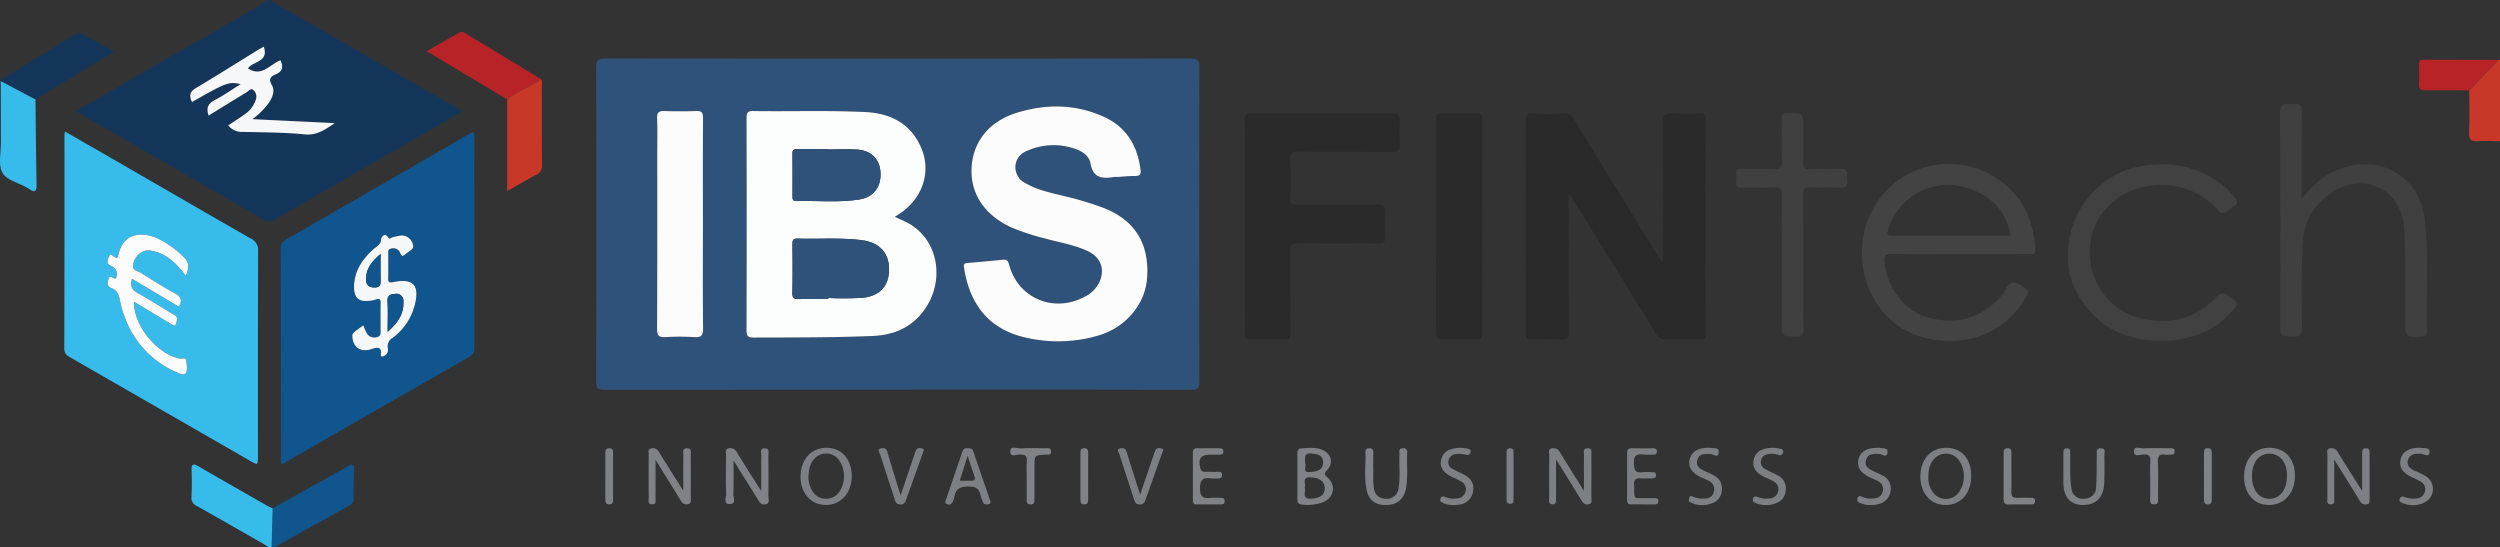 <svg xmlns="http://www.w3.org/2000/svg" width="731.035" height="160" viewBox="0 0 731.035 160">
  <rect x="0" y="0" width="731.035" height="160" fill="#333333" stroke="none"/>
  <defs>
    <style>
      .cls-1 {
        fill: #14365a;
      }

      .cls-2 {
        fill: #c83828;
      }

      .cls-3 {
        fill: #2e527a;
      }

      .cls-4 {
        fill: #37bbeb;
      }

      .cls-5 {
        fill: #10558e;
      }

      .cls-6 {
        fill: #2a2a2a;
      }

      .cls-7 {
        fill: #444344;
      }

      .cls-8 {
        fill: #414041;
      }

      .cls-9 {
        fill: #424142;
      }

      .cls-10 {
        fill: #b82328;
      }

      .cls-11 {
        fill: #818285;
      }

      .cls-12 {
        fill: #7e7f82;
      }

      .cls-13 {
        fill: #f6f7f8;
      }

      .cls-14 {
        fill: #fcfdfd;
      }

      .cls-15 {
        fill: #fcfcfd;
      }
    </style>
  </defs>
  <g id="Layer_2" data-name="Layer 2">
    <g id="Layer_1-2" data-name="Layer 1">
      <g>
        <path class="cls-1" d="M79.322,0c.369.898,1.303,1.052,2.015,1.463q25.586,14.748,51.194,29.46c.819.471,1.625.966,2.707,1.611-2.547,1.476-4.9,2.845-7.259,4.206Q104.249,50.432,80.522,64.131c-1.048.606-1.854,1.069-3.192.291Q50.369,48.736,23.325,33.192c-.326-.188-.623-.427-1.061-.73C32.858,26.364,43.337,20.325,53.823,14.297Q65.134,7.795,76.455,1.31C77.124.926,77.733.439,78.37,0ZM61.003,33.797c3.726-2.294,7.399-4.584,11.11-6.812.598-.359,1.196-1.354,2.025-.621a2.606,2.606,0,0,1,.728,2.626,8.252,8.252,0,0,1-3.552,4.601c-1.491,1.089-3.061,2.07-4.56,3.074a5.031,5.031,0,0,0,4.338,1.903c6.019.149,12.061.148,18.044.727,3.407.33,5.665-1.186,8.732-3.29L73.821,34.843a21.977,21.977,0,0,0,4.846-4.856c1.035-1.597,1.796-3.433.816-5.127-1.067-1.845-.242-2.538,1.201-3.147,2.086-.88,2.168-2.293,1.323-4.097-3.151,1.251-5.526,5.027-9.495,2.381,1.369-2.13,6.187-1.773,4.624-6.35-.659.37-1.205.652-1.727.974-6.064,3.736-12.089,7.536-18.205,11.184C55.326,26.924,55.389,28.165,56.134,29.84c10.15-5.777,10.754-6.004,14.238-5.24-2.61,1.633-4.991,3.333-7.564,4.663C60.831,30.284,60.248,31.569,61.003,33.797Z"/>
        <path class="cls-2" d="M730.57,17.524l.464.042V41.303c-2.124-.025-4.258-.191-6.369-.034-2.008.15-2.775-.337-2.668-2.536.199-4.088.052-8.193.049-12.291Z"/>
        <path class="cls-3" d="M262.369,113.94q-42.711,0-85.422.045c-2.009.005-2.644-.365-2.638-2.538q.126-45.797.009-91.595c-.005-2.154.528-2.74,2.731-2.738q85.541.097,171.083-0c2.109-.002,2.596.51,2.591,2.592q-.111,45.916-.003,91.832c.004,1.972-.469,2.454-2.452,2.449Q305.319,113.882,262.369,113.94Zm-.711-50.548c8.978-5.189,10.287-13.747,7.943-19.642-2.925-7.354-8.843-10.612-16.545-10.986-10.931-.53-21.871-.13-32.806-.298-1.591-.025-1.959.481-1.955,2.007q.074,31.069-.004,62.138c-.005,1.661.438,2.104,2.105,2.099,11.569-.033,23.138.014,34.699-.461,5.583-.229,10.524-1.988,14.264-6.431,7.178-8.529,5.54-21.199-3.493-26.407C264.572,64.666,263.167,64.11,261.658,63.392Zm65.216-11.647c1.323-.08,3.222-.287,5.121-.279,1.478.006,1.671-.675,1.511-1.902-.897-6.897-4.089-12.341-10.515-15.314-8.347-3.862-17.107-3.951-25.744-1.248-8.281,2.591-12.914,8.757-13.164,16.424-.245,7.509,4.024,13.663,11.892,17.195a69.53,69.53,0,0,0,9.92,3.2c4.183,1.168,8.542,1.819,12.469,3.761,3.629,1.796,4.776,5.389,3.068,9.006a9.354,9.354,0,0,1-4.346,4.234c-9.076,4.766-19.381.389-22.006-9.409-.313-1.167-.682-1.586-1.867-1.462-3.468.36-6.941.665-10.415.959-.82.069-1.048.366-.926,1.206,1.365,9.439,6.061,17.184,16.237,20.138a41.792,41.792,0,0,0,22.32.075c8.476-2.173,14.513-9.163,15.021-17.249.62-9.88-3.631-16.706-12.67-20.249a92.155,92.155,0,0,0-11.347-3.432c-3.906-.977-7.886-1.752-11.454-3.765a5.275,5.275,0,0,1-3.059-4.964,5.031,5.031,0,0,1,3.341-4.514,18.823,18.823,0,0,1,14.554-.458c1.984.707,3.725,2.12,4.047,4.046.742,4.435,3.549,4.566,6.957,4.007C325.975,51.723,326.137,51.745,326.875,51.745Zm-121.333,14.024c0-10.437-.034-20.874.036-31.31.01-1.572-.441-2.048-1.996-1.994-3.088.107-6.186.11-9.274-0-1.608-.057-2.231.351-2.166,2.08.134,3.553.04,7.115.04,10.673,0,17.0.032,33.999-.045,50.998-.008,1.887.513,2.453,2.374,2.357a76.09,76.09,0,0,1,8.558.006c1.965.12,2.54-.445,2.519-2.448C205.486,86.011,205.542,75.89,205.542,65.769Z"/>
        <path class="cls-4" d="M19.003,38.462c5.894,3.39,11.574,6.647,17.245,9.92,12.338,7.119,24.659,14.27,37.025,21.34a3.658,3.658,0,0,1,2.207,3.662c-.085,20-.051,40.001-.053,60.002-0,2.678-.009,2.681-2.267,1.382q-26.238-15.095-52.482-30.181c-1.067-.613-1.884-1.138-1.88-2.646q.086-31.305.049-62.611A7.706,7.706,0,0,1,19.003,38.462ZM38.61,81.514C43.319,84.325,47.827,87.015,52.316,89.693c1.091-1.949.58-2.964-1.191-3.919-3.341-1.801-6.55-3.855-9.758-5.891-.978-.621-2.777-.752-2.444-2.449a5.138,5.138,0,0,1,3.289-4.056,4.175,4.175,0,0,1,2.335.008c4.36.824,7.14,3.817,9.81,7.268.885-2.103,1.144-3.747-.607-5.467a29.197,29.197,0,0,0-6.835-5.061c-4.942-2.617-10.939-2.286-12.305,4.446-.137.674-.323.998-1.092.61-.557-.282-1.291-1.399-1.782.063-.301.896-.631,1.891.603,2.422,1.782.768,2.115,2.083,1.594,3.704-.789.45-1.597-1.396-2.166.126-.381,1.019-.685,2.159.816,2.736,1.666.641,2.205,2.008,2.502,3.68a26.348,26.348,0,0,0,1.463,4.989A27.756,27.756,0,0,0,51.828,108.946c.77.331,2.038.862,2.427.301.709-1.022.314-2.449.224-3.694-.084-1.153-1.1-.578-1.699-.676-6.703-1.092-13.833-9.728-13.563-16.637,3.584,2.157,7.097,4.282,10.626,6.381.432.257.922.908,1.423.405a3.099,3.099,0,0,0,.46-1.535c.195-1.04-.681-1.337-1.327-1.73-3.382-2.058-6.732-4.175-10.196-6.087C38.515,84.741,37.98,83.595,38.61,81.514Z"/>
        <path class="cls-5" d="M82.372,135.684a3.405,3.405,0,0,1-.238-2.088q-.021-30.365-.034-60.73a2.747,2.747,0,0,1,1.517-2.817q26.859-15.408,53.652-30.93c.335-.193.697-.34,1.065-.517.653.629.339,1.375.339,2.022q.032,30.365.029,60.73c.001,1.22-.03,2.18-1.352,2.934q-27.199,15.53-54.332,31.174A3.597,3.597,0,0,1,82.372,135.684Zm23.877-40.55c-3.341,2.384-3.341,2.384-3.176,3.721.35,2.84,2.532,4.256,5.567,3.219,2.128-.727,3.023-.493,2.698,1.895-.01.075.179.177.311.298a2.024,2.024,0,0,0,1.74-2.553,2.907,2.907,0,0,1,1.465-2.955,17.242,17.242,0,0,0,6.393-9.445c1.565-5.919-.397-8.039-6.314-6.81-1.025.213-1.447.079-1.419-1.066.058-2.372.008-4.746.023-7.119.004-.604-.174-1.375.661-1.58a2.262,2.262,0,0,1,2.416.529c.445.483.401,1.326,1.13,1.611a17.152,17.152,0,0,0,1.406-1.013c.774-.684,2.12-1.057,1.533-2.551a3.346,3.346,0,0,0-3.396-2.454,15.684,15.684,0,0,0-2.541.537c-.408.088-.856.7-1.227.087-1.078-1.781-2.067.051-2.068.366-.006,1.696-1.374,2.215-2.318,3.075-3.412,3.11-5.775,6.728-5.59,11.538.103,2.676,1.548,3.821,4.209,3.509a8.345,8.345,0,0,0,2.098-.372c1.31-.521,1.463.093,1.445,1.177-.04,2.531-.014,5.062-.012,7.593.001.931.218,1.963-1.13,2.212a2.558,2.558,0,0,1-2.894-1.117A18.287,18.287,0,0,1,106.249,95.134Z"/>
        <path class="cls-6" d="M486.316,76.612c0-13.749.062-27.277-.061-40.803-.021-2.26.675-2.753,2.745-2.62,2.686.172,5.393.087,8.088.021,1.14-.028,1.669.144,1.666,1.502q-.067,31.566-.005,63.132c.002,1.221-.461,1.418-1.524,1.4-3.252-.056-6.509-.116-9.756.02a3.319,3.319,0,0,1-3.375-1.869Q472.2,77.997,460.164,58.687c-.349-.563-.527-1.29-1.515-1.744v2.394c0,12.579-.042,25.158.047,37.736.013,1.82-.488,2.291-2.247,2.19a65.548,65.548,0,0,0-8.086.005c-1.846.123-2.191-.496-2.185-2.228.068-17.563.041-35.126.041-52.689,0-2.927.091-5.858-.034-8.78-.074-1.732.249-2.527,2.257-2.392a82.393,82.393,0,0,0,8.801.016,2.959,2.959,0,0,1,3.005,1.677q12.166,19.925,24.457,39.774C485.112,75.306,485.349,76.172,486.316,76.612Z"/>
        <path class="cls-6" d="M363.966,66.178c0-10.2.066-20.4-.056-30.599-.024-2.047.58-2.407,2.49-2.395,13.478.087,26.957.11,40.435-.017,2.212-.021,2.657.657,2.5,2.629a41.89,41.89,0,0,0-.001,6.399c.131,1.764-.392,2.27-2.207,2.251-9.196-.098-18.394-.002-27.59-.084-1.693-.015-2.347.284-2.264,2.158.169,3.788.149,7.592.006,11.382-.065,1.739.54,2.042,2.134,2.026,7.769-.082,15.54.013,23.309-.076,1.698-.02,2.415.285,2.27,2.162a44.217,44.217,0,0,0,.004,7.109c.161,1.912-.604,2.147-2.264,2.128-7.61-.085-15.225.068-22.832-.101-2.286-.051-2.652.704-2.622,2.742.114,7.747.001,15.497.083,23.245.017,1.58-.262,2.218-2.022,2.131-3.164-.156-6.346-.149-9.51-.001-1.671.078-1.899-.567-1.892-2.014C363.991,86.894,363.966,76.536,363.966,66.178Z"/>
        <path class="cls-7" d="M572.891,74.326c-6.506 0-13.014.094-19.516-.054-2.118-.048-2.501.64-2.296,2.551.799,7.443,5.9,14.252,12.88,16.083,7.846,2.059,14.914.351,20.631-5.695A9.489,9.489,0,0,0,586.448,84.76c1.089-2.415,2.429-2.635,4.648-1.231,2.465,1.56,2.526,1.359,1.022,3.88-9.278,15.548-28.996,14.553-38.342,6.901-10.078-8.251-12.391-24.064-4.98-35.014A25.21,25.21,0,0,1,582.556,51.339c8.186,4.754,12.063,12.221,12.577,21.564.098,1.788-1.052,1.413-2.011,1.415Q583.007,74.341,572.891,74.326Zm15.107-5.422c-1.35-6.798-5.058-11.1-11.518-13.54a18.334,18.334,0,0,0-24.352,11.723c-.339,1.115-.507,1.858,1.193,1.849C564.809,68.874,576.298,68.904,587.998,68.904Z"/>
        <path class="cls-6" d="M433.37,66.338c0,10.281-.04,20.562.04,30.842.013,1.681-.464,2.152-2.116,2.08-3.008-.131-6.031-.148-9.037.004-1.836.093-2.374-.408-2.367-2.306.075-18.98.046-37.96.046-56.94,0-1.819.044-3.639-.016-5.456-.034-1.03.339-1.364,1.369-1.35,3.568.05,7.139.084,10.705-.008,1.767-.046,1.368,1.107,1.369,2.055Q433.38,50.799,433.37,66.338Z"/>
        <path class="cls-8" d="M673.05,58.069c3.405-4.154,6.899-7.156,11.44-8.781,12.053-4.313,23.394,2.759,24.635,15.437,1.051,10.733.265,21.501.513,32.249.023.976-.22,1.341-1.3,1.413-4.991.334-4.947.376-4.997-4.622-.09-8.935.257-17.874-.32-26.807-.74-11.449-11.314-16.919-21.024-10.74a17.884,17.884,0,0,0-8.576,14.533c-.61,8.377-.301,16.763-.303,25.144-0,1.896-.346,2.606-2.422,2.513-3.922-.174-3.928-.04-3.928-4.019,0-20.329.055-40.659-.068-60.987-.016-2.58.774-3.344,3.139-2.957a3.75,3.75,0,0,0,1.187-0c1.745-.284,2.072.55,2.059,2.131C673.012,40.861,673.05,49.146,673.05,58.069Z"/>
        <path class="cls-9" d="M604.697,75.667c-.614-13.64,9.574-25.59,22.415-27.249,8.566-1.106,16.38.496,23.187,6.022a16.501,16.501,0,0,1,1.714,1.641c3.032,3.291,2.994,3.27-.747,5.636-1.22.772-1.888.712-2.875-.436C640.743,52.386,627.301,52.522,619.779,57.583c-6.945,4.673-9.93,12.2-8.212,20.683a19.589,19.589,0,0,0,16.317,15.211c7.663,1.292,14.532-.678,19.941-6.386,1.599-1.687,2.528-1.585,4.193-.343,2.689,2.005,2.787,1.915.583,4.374-5.318,5.936-12.268,8.358-19.959,8.5-11.271.208-20.134-4.247-25.571-14.47A21.271,21.271,0,0,1,604.697,75.667Z"/>
        <path class="cls-8" d="M521.026,76.43c0-6.483-.048-12.968.034-19.45.02-1.604-.362-2.238-2.085-2.165-3.086.131-6.184-.026-9.274.064-1.478.043-2.27-.282-2.015-1.941a8.326,8.326,0,0,0,.004-2.131c-.124-1.157.353-1.482,1.478-1.459,3.17.065,6.346-.075,9.512.06,1.788.077,2.479-.321,2.396-2.285-.17-4.025-.002-8.064-.078-12.095-.025-1.354.205-1.928,1.778-1.926,4.52.003,4.52-.081,4.52,4.37 0,3.4.06,6.801-.03,10.199-.035,1.332.327,1.775,1.705,1.731,3.089-.101,6.186.043,9.274-.064,1.456-.05,2.078.361,1.836,1.845a3.764,3.764,0,0,0-0,1.183c.305,1.902-.334,2.669-2.398,2.531-2.763-.185-5.552.053-8.32-.082-1.667-.081-2.114.435-2.105,2.094.068,12.967-.011,25.934.088,38.9.016,2.034-.394,2.717-2.553,2.602-3.761-.2-3.769-.051-3.769-3.718Q521.026,85.562,521.026,76.43Z"/>
        <path class="cls-5" d="M79.723,148.642q11.171-6.224,22.335-12.461c1.221-.686,1.478-.304,1.446.918-.078,2.92-.109,5.842-.113,8.764a1.89,1.89,0,0,1-1.068,1.897q-10.683,5.891-21.319,11.868a2.207,2.207,0,0,1-1.579.29Q79.574,154.279,79.723,148.642Z"/>
        <path class="cls-10" d="M148.302,29.055,124.741,14.956c3.368-1.905,6.485-3.654,9.586-5.431,1.006-.576,1.668.168,2.364.587q10.669,6.43,21.305,12.913a2.601,2.601,0,0,1-1.339,1.225C153.852,25.815,150.858,27.061,148.302,29.055Z"/>
        <path class="cls-1" d="M.229,23.735c.136-.749.851-.873,1.354-1.182,6.671-4.107,13.376-8.159,20.02-12.31a2.477,2.477,0,0,1,2.992-.076c2.788,1.65,5.656,3.163,8.848,4.928-7.834,4.756-15.45,9.38-23.066,14.004Q5.303,26.417.229,23.735Z"/>
        <path class="cls-4" d="M.229,23.735q5.074,2.682,10.148,5.365c.093,8.289.148,16.579.309,24.867.038,1.97-.407,2.546-2.147,1.285-.191-.138-.415-.23-.618-.353C5.432,53.391,1.812,52.748.632,50.372-.54,48.011.279,44.656.266,41.737.239,35.736.24,29.735.229,23.735Z"/>
        <path class="cls-4" d="M79.723,148.642q-.15,5.637-.299,11.275c-.907.322-1.489-.37-2.14-.739-6.608-3.748-13.182-7.556-19.81-11.268a2.507,2.507,0,0,1-1.478-2.624c.101-2.605.127-5.22.024-7.824-.078-1.976.611-1.907,2.022-1.09,6.712,3.884,13.451,7.722,20.186,11.567C78.706,148.21,79.225,148.409,79.723,148.642Z"/>
        <path class="cls-2" d="M148.302,29.055c2.556-1.995,5.55-3.24,8.355-4.804a2.601,2.601,0,0,0,1.339-1.225c.759.613.439,1.467.441,2.213.025,7.586-.025,15.172.052,22.757a2.995,2.995,0,0,1-1.769,3.179c-2.727,1.384-5.353,2.965-8.418,4.688Z"/>
        <path class="cls-10" d="M730.57,17.524l-8.524,8.918c-4.273-.023-8.546-.098-12.817-.041-1.437.019-1.982-.403-1.893-1.878.113-1.888.066-3.788.014-5.681-.029-1.03.379-1.374,1.388-1.369C716.015,17.51,723.293,17.511,730.57,17.524Z"/>
        <path class="cls-11" d="M222.594,143.596c0-3.895-.034-7.21.027-10.524.013-.721-.561-1.925.926-1.966,1.617-.045,1.124,1.246,1.134,2.064.049,3.948.06,7.898-.009,11.845-.014.829.601,2.043-.745,2.425-1.394.396-1.906-.712-2.5-1.671-2.193-3.546-4.417-7.073-6.95-11.12,0,3.573.097,6.645-.053,9.705-.051,1.046.993,2.969-.989,3.039-2.104.074-1.063-1.911-1.1-2.925-.136-3.786-.075-7.58-.036-11.37.007-.705-.413-1.703.723-1.976a2.008,2.008,0,0,1,2.385,1.042C217.666,135.838,219.992,139.47,222.594,143.596Z"/>
        <path class="cls-11" d="M191.689,134.452c0,4.012.016,7.635-.014,11.258-.006.706.357,1.745-.943,1.752-1.448.008-1.039-1.139-1.046-1.911q-.049-6.289.004-12.579c.007-.687-.427-1.683.826-1.876a1.948,1.948,0,0,1,2.158,1.053c2.26,3.674,4.581,7.311,7.129,11.359,0-3.806-.02-7.157.015-10.508.008-.775-.399-1.888,1.053-1.911,1.436-.022,1.113,1.063,1.117,1.863q.035,6.29-.001,12.579c-.004.731.301,1.674-.846,1.926-1.02.224-1.603-.302-2.108-1.129C196.69,142.488,194.306,138.673,191.689,134.452Z"/>
        <path class="cls-12" d="M455.014,134.318c0,4.066.015,7.682-.012,11.298-.006.793.333,1.926-1.115,1.835-1.283-.081-.856-1.131-.862-1.819-.036-4.185-.042-8.37.007-12.555.008-.678-.497-1.697.691-1.956a2.034,2.034,0,0,1,2.381,1.063c2.322,3.815,4.712,7.588,7.066,11.361,0-3.524-.021-7.02.016-10.515.008-.772-.404-1.887,1.032-1.934,1.436-.048,1.118,1.037,1.122,1.839.021,4.185.029,8.37-.009,12.555-.006.7.429,1.682-.733,1.964-1.123.272-1.71-.374-2.253-1.269C460.016,142.347,457.632,138.544,455.014,134.318Z"/>
        <path class="cls-12" d="M682.566,134.391c0,4.012.013,7.624-.01,11.236-.005.8.314,1.928-1.13,1.822-1.278-.093-.842-1.147-.848-1.834q-.056-6.283.004-12.566c.007-.68-.48-1.682.72-1.937a2.012,2.012,0,0,1,2.325,1.147c2.303,3.768,4.687,7.486,7.094,11.307,0-3.141-0-6.205 0-9.268 0-.632.015-1.265-0-1.897-.02-.832.212-1.365,1.204-1.317.909.044.974.621.974,1.295q-0,6.876.003,13.752c0.0.663-.019,1.262-.919,1.356a1.859,1.859,0,0,1-1.938-1.039C687.647,142.55,685.223,138.668,682.566,134.391Z"/>
        <path class="cls-11" d="M379.377,139.171c.001-2.134.015-4.269-.006-6.403-.009-.893.198-1.597,1.24-1.651,1.972-.103,3.969-.405,5.878.358,2.841,1.137,3.581,3.811,1.522,6.059-.913.997-.741,1.289.18,2.09,2.59,2.252,1.872,5.943-1.334,7.26a13.67,13.67,0,0,1-6.086.668c-1.171-.066-1.419-.733-1.406-1.74C379.397,143.598,379.376,141.384,379.377,139.171Zm2.113,3.363c.491,1.233-1.043,3.457,1.955,3.286,2.567-.146,3.934-1.09,3.923-3.076-.011-1.976-1.558-3.069-4.177-3.167C380.468,139.473,382.021,141.53,381.489,142.534Zm.155-6.979c.596.561-1.13,2.765,1.489,2.486,1.706-.182,3.651-.318,3.746-2.72.093-2.352-1.758-2.509-3.403-2.719C381.307,132.324,381.598,133.899,381.644,135.554Z"/>
        <path class="cls-12" d="M656.207,139.365c.005-4.945,2.807-8.282,7.067-8.419,4.811-.155,7.845,3.096,7.787,8.344-.056,5.114-3.311,8.542-7.935,8.357C658.951,147.48,656.202,144.19,656.207,139.365Zm12.519-.534c.018-3.542-2.071-6.212-5.191-6.159-2.941.05-4.865,2.383-5.008,6.075-.154,3.955,1.602,6.733,4.454,7.051a4.389,4.389,0,0,0,3.739-1.11C668.242,143.217,668.755,141.356,668.726,138.831Z"/>
        <path class="cls-12" d="M576.405,139.277c-.052,5.101-3.1,8.448-7.632,8.378-4.358-.067-7.301-3.534-7.224-8.511.076-4.929,3.108-8.213,7.569-8.199C573.64,130.959,576.456,134.18,576.405,139.277Zm-12.516.264a6.61,6.61,0,0,0,.978,3.869,4.684,4.684,0,0,0,8.306-.049,8.186,8.186,0,0,0-.189-8.537,4.674,4.674,0,0,0-6.633-1.331C564.412,134.943,563.847,137.032,563.889,139.541Z"/>
        <path class="cls-12" d="M241.666,130.945c4.362-.003,7.312,3.218,7.391,8.07.082,5.082-3.121,8.683-7.687,8.64-4.244-.04-7.27-3.469-7.281-8.252C234.076,134.406,237.174,130.948,241.666,130.945Zm-5.256,9.007a6.705,6.705,0,0,0,.384,1.982c.897,2.66,2.543,3.978,4.96,3.898,2.224-.074,3.909-1.562,4.636-4.035a8.201,8.201,0,0,0-.905-7.021,4.598,4.598,0,0,0-6.629-1.27C236.937,134.974,236.412,137.083,236.41,139.952Z"/>
        <path class="cls-11" d="M401.613,137.244a48.814,48.814,0,0,0,.035,4.965c.2,1.95,1.099,3.481,3.355,3.62a3.449,3.449,0,0,0,3.96-3.208c.552-3.208.1-6.453.254-9.677.037-.769-.403-1.858,1.076-1.868,1.417-.01,1.179,1.008,1.16,1.826-.072,3.228.257,6.467-.279,9.682-.533,3.199-2.436,4.943-5.567,5.08-3.377.148-5.395-1.303-6.046-4.676-.692-3.583-.159-7.233-.279-10.851-.028-.829.447-1.067,1.204-1.061.84.007,1.085.449,1.078,1.197-.015,1.657-.005,3.313-.005,4.97Z"/>
        <path class="cls-11" d="M348.81,139.21c.001-2.215.019-4.431-.008-6.646-.011-.917.18-1.521,1.289-1.5,2.141.04,4.284.015,6.426.011.711-.001,1.258.145,1.225,1.036-.029.8-.58.825-1.155.83-.873.008-1.745.006-2.618.007-2.902.002-3.708,1.16-2.943,4.066.215.816.708.946,1.383.949,1.269.005,2.539.007,3.808.014.587.003,1.103.057,1.13.855.029.866-.443,1.085-1.183,1.075a17.302,17.302,0,0,1-2.14-.012c-2.277-.321-3.105.35-3.136,2.889-.033,2.732,1.168,2.996,3.265,2.8.943-.088,1.903-.008,2.854-.003.627.004,1.093.204,1.11.93.016.702-.373.989-1.036.989-2.38-.001-4.76-.009-7.14-.001-1.2.004-1.135-.83-1.134-1.641Q348.813,142.533,348.81,139.21Z"/>
        <path class="cls-12" d="M289.643,146.708c.086.507-.196.724-.646.755-.555.039-1.195.09-1.481-.483a9.944,9.944,0,0,1-.8-2.218c-.401-1.77-1.25-2.456-3.259-2.489-2.516-.042-4.042.529-4.415,3.173a4.042,4.042,0,0,1-.738,1.707,1.22,1.22,0,0,1-1.529.206c-.451-.185-.367-.637-.235-1.024q2.449-7.164,4.897-14.328a1.257,1.257,0,0,1,1.432-.933c.713.035,1.403-.055,1.715.868,1.642,4.853,3.323,9.693,4.99,14.538C289.6,146.556,289.619,146.632,289.643,146.708Zm-8.997-6.128c1.233,0,2.241-.022,3.248.006.891.025,1.389-.259,1.071-1.231-.612-1.873-1.247-3.738-2.017-6.036C282.093,136.018,281.411,138.171,280.646,140.58Z"/>
        <path class="cls-12" d="M603.367,137.305q.003-2.49.002-4.979c0-.695.132-1.235,1.03-1.232.935.003.969.604.97,1.269.002,2.292-.033,4.585.017,6.876a23.279,23.279,0,0,0,.33,3.525,3.326,3.326,0,0,0,3.815,3.067,3.412,3.412,0,0,0,3.426-3.545c.186-3.072.111-6.16.175-9.24.018-.881-.329-2.057,1.267-1.95,1.477.098.934,1.243.944,1.974.041,2.844.093,5.695-.063,8.533-.22,3.993-2.606,6.163-6.406,6.059-3.498-.096-5.441-2.319-5.506-6.324C603.347,139.992,603.365,138.648,603.367,137.305Z"/>
        <path class="cls-12" d="M333.386,144.662c1.388-4.079,2.622-7.717,3.865-11.351a10.501,10.501,0,0,1,.682-1.761c.386-.687,1.136-.558,1.708-.397.896.253.327.898.17,1.345-1.6,4.537-3.233,9.062-4.835,13.598-.28.793-.565,1.399-1.598,1.423-1.126.026-1.481-.575-1.775-1.497-1.413-4.431-2.888-8.843-4.295-13.276-.168-.528-1.024-1.374.31-1.633a1.365,1.365,0,0,1,1.818,1.015c1.004,3.321,2.081,6.621,3.13,9.928C332.791,142.77,333.015,143.485,333.386,144.662Z"/>
        <path class="cls-12" d="M263.378,144.77c1.41-4.172,2.693-7.973,3.983-11.772a6.037,6.037,0,0,1,.615-1.53c.428-.614,1.177-.472,1.75-.305.662.194.317.746.165,1.171q-2.507,7.019-5.019,14.037a1.499,1.499,0,0,1-1.568,1.148c-1.004-.002-1.37-.523-1.639-1.36-1.423-4.428-2.899-8.839-4.295-13.275-.168-.533-.981-1.373.156-1.738a1.394,1.394,0,0,1,1.962,1.094c1.154,3.933,2.393,7.84,3.602,11.757C263.134,144.147,263.197,144.29,263.378,144.77Z"/>
        <path class="cls-12" d="M475.785,139.363c-0-2.211.045-4.423-.019-6.632-.034-1.189.326-1.724,1.607-1.671,1.976.082,3.958.033,5.938.022.743-.004,1.225.213,1.187,1.067-.036.814-.618.783-1.176.789a16.856,16.856,0,0,1-2.61-.014c-2.212-.326-3.089.359-2.923,2.758.122,1.76.412,2.681,2.383,2.407a18.983,18.983,0,0,1,2.847-.017c.554.008,1.178-.021,1.216.768.041.849-.524,1.053-1.238,1.055-1.029.002-2.065.077-3.087-.011-1.483-.129-2.303.312-2.047,1.945a1.647,1.647,0,0,1,.002.237c.041,4.189-.386,3.533,3.47,3.595.871.014,1.742-.001,2.613.016.502.009.941.108.963.763.023.679-.267,1.043-.957,1.044q-3.563.005-7.126-.003c-1.039-.003-1.044-.738-1.043-1.483Q475.79,142.68,475.785,139.363Z"/>
        <path class="cls-12" d="M499.392,130.947a3.207,3.207,0,0,1,.711.01c.955.233,2.61-.263,2.474,1.316-.164,1.898-1.624.46-2.429.461-1.561.003-3.179-.161-3.773,1.627-.658,1.984.796,2.814,2.343,3.489,2.416,1.055,4.967,1.995,4.781,5.378a4.225,4.225,0,0,1-3.133,4.014,7.44,7.44,0,0,1-6.196-.44c-.536-.291-.301-.844-.18-1.286.205-.746.737-.414,1.127-.246a7.13,7.13,0,0,0,3.49.499,2.494,2.494,0,0,0,2.559-2.039,2.576,2.576,0,0,0-1.32-3.017c-.758-.421-1.571-.745-2.361-1.108-2.735-1.255-3.936-3.102-3.414-5.253C494.602,132.179,496.526,130.946,499.392,130.947Z"/>
        <path class="cls-12" d="M548.817,130.964a3.826,3.826,0,0,1,.946.012c.887.234,2.442-.179,2.167,1.415-.283,1.649-1.545.388-2.303.362-1.643-.056-3.322-.23-3.952,1.69-.668,2.04.942,2.748,2.402,3.445.782.373,1.589.699,2.344,1.118a4.192,4.192,0,0,1,2.423,4.471,4.539,4.539,0,0,1-3.614,3.94,8.201,8.201,0,0,1-5.347-.357c-.68-.283-.986-.675-.655-1.461.339-.803.849-.508,1.331-.295a6.675,6.675,0,0,0,3.014.486c1.482-.055,2.648-.61,2.994-2.161a2.645,2.645,0,0,0-1.657-3.07c-.699-.365-1.434-.66-2.148-.995-2.781-1.303-3.812-2.962-3.302-5.307C543.915,132.173,545.923,130.93,548.817,130.964Z"/>
        <path class="cls-12" d="M427.333,130.947a13.241,13.241,0,0,1,1.82.263c.504.125,1.129.338.857,1.128-.219.633-.635.798-1.296.657a6.956,6.956,0,0,0-3.288-.159,2.305,2.305,0,0,0-1.873,1.896,2.047,2.047,0,0,0,.975,2.253c1.083.642,2.254,1.135,3.383,1.7,2.03,1.016,3.203,2.531,2.855,4.92a4.646,4.646,0,0,1-4.369,3.99,7.95,7.95,0,0,1-4.21-.434c-.589-.25-1.246-.48-.985-1.334.277-.908.954-.678,1.541-.432a6.832,6.832,0,0,0,3.275.362A2.63,2.63,0,0,0,428.566,143.648a2.508,2.508,0,0,0-1.262-2.83,18.18,18.18,0,0,0-2.328-1.164c-2.874-1.307-4.056-2.986-3.59-5.138C421.891,132.175,423.781,130.93,427.333,130.947Z"/>
        <path class="cls-12" d="M518.653,130.941a17.176,17.176,0,0,1,1.946.29c.529.123,1.076.384.756,1.158-.234.565-.469.912-1.219.67a5.806,5.806,0,0,0-3.265-.228,2.257,2.257,0,0,0-1.929,1.827,2.18,2.18,0,0,0,1.083,2.429c1.165.657,2.393,1.205,3.594,1.798a4.295,4.295,0,0,1,2.496,4.869c-.281,2.093-1.67,3.129-3.546,3.651a7.859,7.859,0,0,1-5.114-.292c-.625-.248-1.159-.608-.807-1.414.309-.707.891-.548,1.406-.329a6.969,6.969,0,0,0,3.264.397,2.658,2.658,0,0,0,2.62-2.014,2.536,2.536,0,0,0-1.334-3.001,25.888,25.888,0,0,0-2.557-1.221c-2.659-1.25-3.726-2.932-3.237-5.1C513.325,132.153,515.108,130.961,518.653,130.941Z"/>
        <path class="cls-12" d="M707.389,130.947a2.354,2.354,0,0,1,.474.006c.988.218,2.7-.251,2.568,1.27-.143,1.658-1.62.531-2.49.478-1.589-.097-3.161-.03-3.764,1.675-.651,1.84.7,2.701,2.15,3.382a20.365,20.365,0,0,1,3.165,1.597,4.363,4.363,0,0,1-.388,7.491,7.558,7.558,0,0,1-6.654.212c-.5-.185-1.048-.451-.714-1.216a.912.912,0,0,1,1.344-.527,7.21,7.21,0,0,0,3.496.45,2.618,2.618,0,0,0,2.465-1.909,2.537,2.537,0,0,0-1.232-3.054,23.984,23.984,0,0,0-2.332-1.161c-2.993-1.389-4.028-2.988-3.486-5.414C702.454,132.156,704.482,130.923,707.389,130.947Z"/>
        <path class="cls-11" d="M300.222,139.971c-0-1.735-.094-3.476.028-5.202.104-1.471-.419-1.832-1.859-1.899-1.013-.047-3.043,1.074-2.972-.902.065-1.81,2.049-.767,3.134-.845,2.36-.168,4.74-.07,7.111-.04.721.009,1.721-.297,1.692,1.004-.027,1.166-.941.816-1.572.849-3.288.174-3.289.163-3.289,3.476q-0,4.731.001,9.461c.001.815.058,1.62-1.141,1.627-1.212.007-1.139-.806-1.136-1.617C300.227,143.914,300.223,141.943,300.222,139.971Z"/>
        <path class="cls-11" d="M628.753,140.225c-0-1.735-.107-3.479.031-5.203.133-1.665-.434-2.205-2.108-2.132-.904.039-2.635.785-2.661-.8-.031-1.935,1.822-.9,2.783-.962,2.521-.161,5.059-.061,7.589-.048.696.003,1.52-.123,1.5.983-.021,1.156-.918.815-1.557.878a4.87,4.87,0,0,1-1.184-0c-1.612-.241-2.214.316-2.149,2.037.135,3.544.052,7.097.031,10.647-.005.805.313,1.855-1.107,1.872-1.398.017-1.156-.994-1.163-1.828C628.742,143.853,628.753,142.039,628.753,140.225Z"/>
        <path class="cls-11" d="M588.161,138.246c.002,1.897.049,3.795-.014,5.69-.041,1.232.447,1.703,1.669,1.639,1.264-.067,2.535-.019,3.804-.009.713.006,1.525-.09,1.464,1.017-.049.885-.696.922-1.363.921-2.14-.002-4.281-.041-6.419.014-1.225.031-1.425-.603-1.418-1.628.03-4.426.018-8.852.008-13.279-.002-.86.046-1.585,1.228-1.537,1.068.043,1.041.748,1.041,1.481Q588.16,135.401,588.161,138.246Z"/>
        <path class="cls-11" d="M644.475,139.101c-0-2.214.008-4.428-.005-6.641-.005-.795.125-1.392,1.136-1.398,1.013-.005,1.139.585,1.137,1.384q-.017,6.878.003,13.757c.004.888-.317,1.319-1.248,1.278-.859-.038-1.029-.548-1.026-1.265C644.481,143.845,644.475,141.473,644.475,139.101Z"/>
        <path class="cls-11" d="M315.936,139.334c-0-2.292.008-4.584-.005-6.876-.005-.784.084-1.4,1.116-1.396,1.012.003,1.144.597,1.143,1.39q-.011,6.876.004,13.753c.003.883-.321,1.317-1.256,1.277-.875-.037-1.008-.565-1.005-1.271C315.943,143.919,315.936,141.627,315.936,139.334Z"/>
        <path class="cls-11" d="M179.266,139.338q.001,3.319.001,6.637c0.0.725.059,1.452-1.008,1.507-1.158.059-1.252-.638-1.249-1.52q.022-6.756.004-13.512c-.001-.795.132-1.388,1.143-1.388,1.031-.001,1.117.62,1.113,1.402C179.257,134.755,179.265,137.047,179.266,139.338Z"/>
        <path class="cls-12" d="M442.585,139.311c-0,2.215.006,4.43-.005,6.644-.003.622.065,1.305-.877,1.367-1.015.066-1.163-.55-1.162-1.347q.008-6.763-.002-13.526c-.001-.788.107-1.418,1.145-1.363.954.051.896.712.898,1.344C442.59,134.724,442.585,137.018,442.585,139.311Z"/>
        <path class="cls-13" d="M61.003,33.797c-.755-2.228-.172-3.512,1.804-4.534,2.573-1.33,4.954-3.03,7.564-4.663-3.484-.764-4.088-.537-14.238,5.24-.745-1.675-.808-2.916,1.07-4.036,6.116-3.648,12.141-7.448,18.205-11.184.522-.321,1.068-.604,1.727-.974,1.563,4.577-3.255,4.221-4.624,6.35,3.97,2.646,6.344-1.13,9.495-2.381.845,1.805.762,3.217-1.323,4.097-1.443.609-2.268,1.302-1.201,3.147.98,1.695.22,3.531-.816,5.127a21.977,21.977,0,0,1-4.846,4.856l24.046,1.161c-3.067,2.105-5.325,3.62-8.732,3.29-5.983-.579-12.025-.578-18.044-.727a5.031,5.031,0,0,1-4.338-1.903c1.499-1.004,3.069-1.985,4.56-3.074a8.252,8.252,0,0,0,3.552-4.601,2.606,2.606,0,0,0-.728-2.626c-.829-.732-1.427.262-2.025.621C68.402,29.213,64.729,31.503,61.003,33.797Z"/>
        <path class="cls-14" d="M261.658,63.392c1.509.718,2.913,1.274,4.207,2.02,9.033,5.208,10.671,17.878,3.493,26.407-3.74,4.443-8.681,6.202-14.264,6.431-11.561.475-23.131.427-34.699.461-1.667.005-2.11-.438-2.105-2.099q.085-31.069.004-62.138c-.004-1.526.364-2.032,1.955-2.007,10.934.168,21.875-.232,32.806.298,7.701.374,13.62,3.632,16.545,10.986C271.946,49.645,270.637,58.203,261.658,63.392ZM242.196,87.43l.001-.302a91.085,91.085,0,0,0,10.177-.071c5.222-.591,7.749-3.766,7.584-8.78-.149-4.534-3.075-7.436-8.003-8.052-6.231-.778-12.486-.263-18.727-.461-1.376-.044-1.518.593-1.509,1.706.041,4.734.083,9.47-.019,14.202-.034,1.572.6,1.822,1.952,1.783C236.498,87.374,239.348,87.43,242.196,87.43Zm-.189-43.733,0-.095c-2.928,0-5.857.014-8.785-.008-.892-.007-1.512.093-1.5,1.246.044,4.262.024,8.524.013,12.786-.002.765.264,1.185,1.096,1.163,6.164-.161,12.36.506,18.486-.467,4.164-.661,6.389-3.72,6.148-7.92-.224-3.905-2.722-6.424-6.917-6.673C247.712,43.561,244.855,43.697,242.007,43.697Z"/>
        <path class="cls-15" d="M326.875,51.745c-.738,0-.9-.022-1.054.003-3.408.559-6.215.428-6.957-4.007-.322-1.926-2.063-3.339-4.047-4.046a18.823,18.823,0,0,0-14.554.458,5.031,5.031,0,0,0-3.341,4.514,5.275,5.275,0,0,0,3.059,4.964c3.568,2.012,7.548,2.788,11.454,3.765a92.155,92.155,0,0,1,11.347,3.432c9.039,3.543,13.291,10.369,12.67,20.249-.508,8.086-6.545,15.077-15.021,17.249a41.792,41.792,0,0,1-22.32-.075c-10.176-2.953-14.872-10.698-16.237-20.138-.122-.841.106-1.137.926-1.206,3.474-.294,6.948-.599,10.415-.959,1.185-.123,1.554.295,1.867,1.462,2.624,9.798,12.93,14.175,22.006,9.409a9.354,9.354,0,0,0,4.346-4.234c1.707-3.617.561-7.21-3.068-9.006-3.927-1.943-8.286-2.593-12.469-3.761a69.53,69.53,0,0,1-9.92-3.2c-7.869-3.531-12.137-9.685-11.892-17.195.25-7.666,4.883-13.833,13.164-16.424,8.637-2.702,17.396-2.613,25.744,1.248,6.427,2.973,9.619,8.417,10.515,15.314.16,1.228-.033,1.909-1.511,1.902C330.097,51.458,328.197,51.665,326.875,51.745Z"/>
        <path class="cls-15" d="M205.542,65.769c0,10.121-.056,20.242.048,30.361.02,2.003-.554,2.568-2.519,2.448a76.09,76.09,0,0,0-8.558-.006c-1.862.096-2.383-.47-2.374-2.357.076-16.999.045-33.999.045-50.998,0-3.558.094-7.12-.04-10.673-.065-1.729.558-2.138,2.166-2.08,3.088.11,6.186.107,9.274 0,1.555-.054,2.007.423,1.996,1.994C205.508,44.895,205.542,55.332,205.542,65.769Z"/>
        <path class="cls-15" d="M38.61,81.514c-.63,2.08-.095,3.226,1.593,4.158,3.464,1.912,6.814,4.03,10.196,6.087.646.393,1.523.69,1.327,1.73a3.099,3.099,0,0,1-.46,1.535c-.501.504-.991-.148-1.423-.405-3.529-2.099-7.042-4.224-10.626-6.381-.27,6.909,6.86,15.545,13.563,16.637.598.097,1.615-.477,1.699.676.09,1.245.485,2.672-.224,3.694-.389.561-1.657.03-2.427-.301a27.756,27.756,0,0,1-15.281-16.043,26.348,26.348,0,0,1-1.463-4.989c-.296-1.672-.835-3.039-2.502-3.68-1.501-.577-1.197-1.717-.816-2.736.569-1.522,1.377.324,2.166-.126.521-1.621.188-2.936-1.594-3.704-1.234-.531-.904-1.526-.603-2.422.491-1.462,1.224-.344,1.782-.063.768.388.955.064,1.092-.61,1.366-6.732,7.363-7.063,12.305-4.446a29.197,29.197,0,0,1,6.835,5.061c1.751,1.721,1.492,3.364.607,5.467-2.67-3.451-5.45-6.444-9.81-7.268a4.175,4.175,0,0,0-2.335-.008,5.138,5.138,0,0,0-3.289,4.056c-.333,1.696,1.466,1.828,2.444,2.449,3.208,2.036,6.417,4.089,9.758,5.891,1.771.954,2.282,1.97,1.191,3.919C47.827,87.015,43.319,84.325,38.61,81.514Z"/>
        <path class="cls-13" d="M106.249,95.134a18.287,18.287,0,0,0,1.011,2.334,2.558,2.558,0,0,0,2.894,1.117c1.348-.249,1.131-1.282,1.13-2.212-.002-2.531-.028-5.063.012-7.593.017-1.084-.135-1.698-1.445-1.177a8.345,8.345,0,0,1-2.098.372c-2.662.313-4.106-.832-4.209-3.509-.186-4.81,2.178-8.428,5.59-11.538.944-.86,2.311-1.379,2.318-3.075.001-.316.99-2.148,2.068-.366.371.614.819.001,1.227-.087a15.684,15.684,0,0,1,2.541-.537,3.346,3.346,0,0,1,3.396,2.454c.587,1.494-.759,1.868-1.533,2.551a17.152,17.152,0,0,1-1.406,1.013c-.728-.284-.685-1.127-1.13-1.611a2.262,2.262,0,0,0-2.416-.529c-.835.206-.657.976-.661,1.58-.016,2.373.035,4.747-.023,7.119-.028,1.144.394,1.279,1.419,1.066,5.917-1.23,7.879.891,6.314,6.81a17.242,17.242,0,0,1-6.393,9.445,2.907,2.907,0,0,0-1.465,2.955,2.024,2.024,0,0,1-1.74,2.553c-.131-.122-.321-.223-.311-.298.324-2.389-.57-2.623-2.698-1.895-3.035,1.037-5.217-.379-5.567-3.219C102.908,97.518,102.908,97.518,106.249,95.134Zm7.106,1.893c3.028-2.679,4.792-5.299,4.607-8.911a2.029,2.029,0,0,0-2.441-2.174c-1.436.079-2.315.46-2.209,2.236C113.475,90.9,113.355,93.639,113.355,97.027ZM111.284,74.262c-2.688,2.269-4.391,4.504-4.24,7.691.072,1.527.998,2.129,2.556,2.117,1.618-.013,1.731-.896,1.701-2.146C111.244,79.558,111.284,77.19,111.284,74.262Z"/>
        <path class="cls-3" d="M242.196,87.43c-2.848,0-5.698-.056-8.544.025-1.351.039-1.986-.211-1.952-1.783.102-4.732.061-9.468.019-14.202-.01-1.113.133-1.749,1.509-1.706,6.241.198,12.496-.317,18.727.461,4.928.616,7.854,3.518,8.003,8.052.164,5.014-2.362,8.189-7.584,8.78a91.085,91.085,0,0,1-10.177.071Z"/>
        <path class="cls-3" d="M242.007,43.697c2.848,0,5.705-.136,8.543.032,4.194.248,6.692,2.768,6.917,6.673.241,4.201-1.984,7.259-6.148,7.92-6.126.972-12.323.305-18.486.467-.832.022-1.098-.398-1.096-1.163.011-4.262.031-8.524-.013-12.786-.012-1.153.607-1.253,1.5-1.246,2.928.022,5.856.008,8.785.008Z"/>
        <path class="cls-5" d="M113.355,97.027c0-3.388.12-6.127-.043-8.849-.106-1.776.772-2.157,2.209-2.236a2.029,2.029,0,0,1,2.441,2.174C118.147,91.727,116.384,94.348,113.355,97.027Z"/>
        <path class="cls-5" d="M111.284,74.262c0,2.928-.041,5.296.017,7.662.03,1.25-.083,2.133-1.701,2.146-1.558.012-2.484-.59-2.556-2.117C106.894,78.766,108.596,76.531,111.284,74.262Z"/>
      </g>
    </g>
  </g>
</svg>
